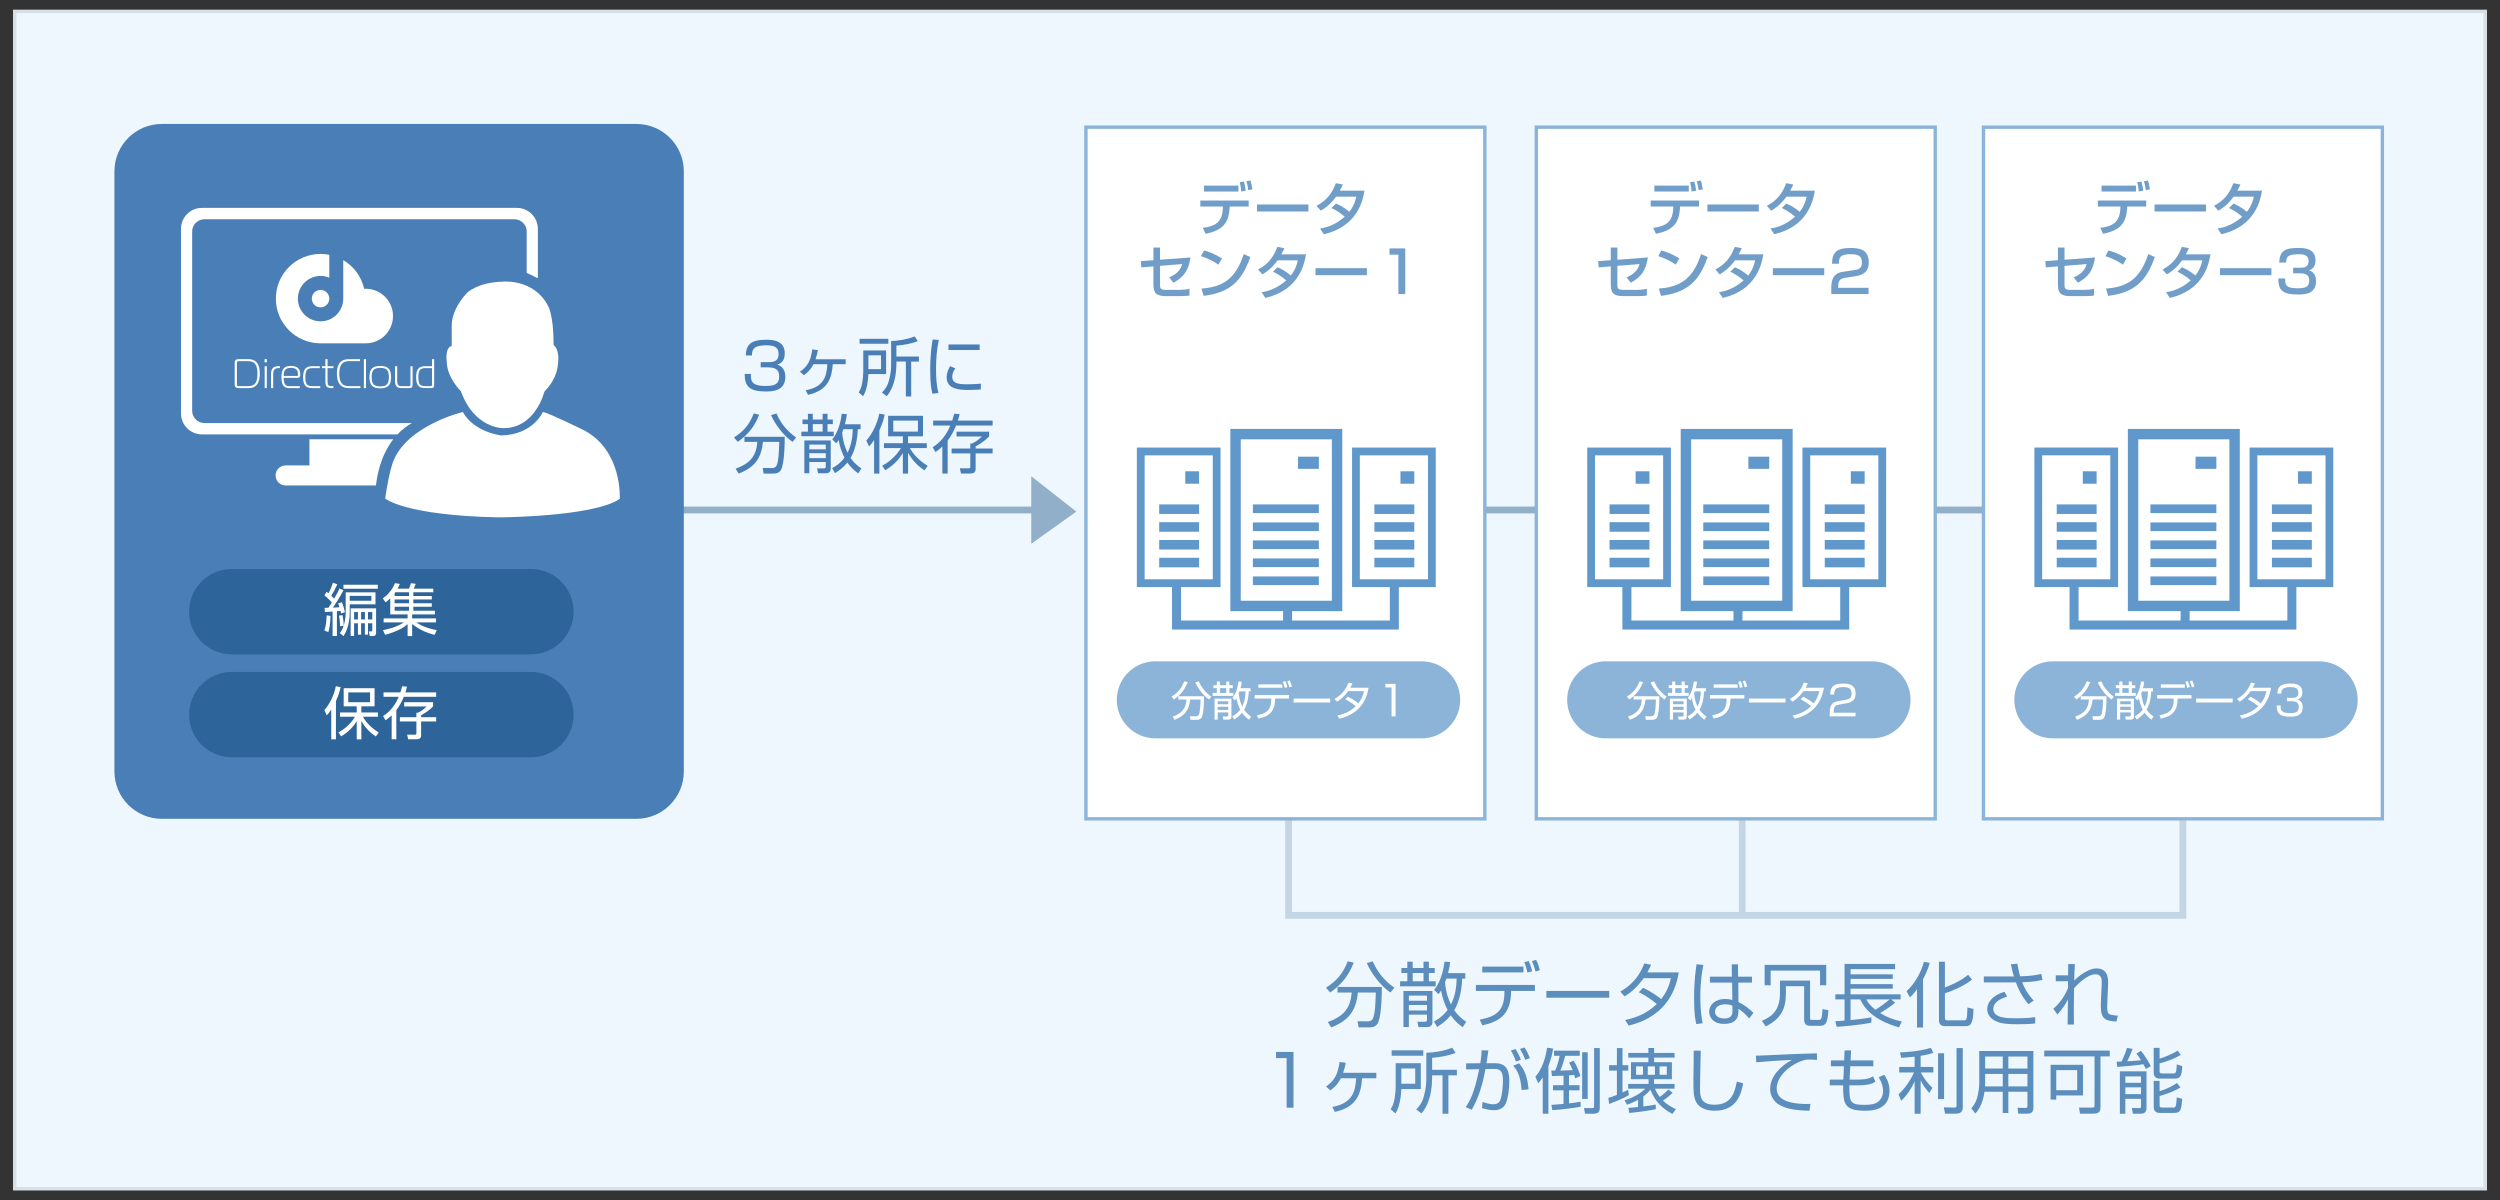 <?xml version="1.0" encoding="utf-8"?>
<!-- Generator: Adobe Illustrator 24.3.0, SVG Export Plug-In . SVG Version: 6.00 Build 0)  -->
<svg version="1.1" id="レイヤー_1" xmlns="http://www.w3.org/2000/svg" xmlns:xlink="http://www.w3.org/1999/xlink" x="0px"
	 y="0px" viewBox="0 0 367.621 176.478" style="enable-background:new 0 0 367.621 176.478;" xml:space="preserve">
<rect x="0" y="0" width="367.621" height="176.478" fill="#333333" stroke="none"/>
<style type="text/css">
	.st0{fill:#EEF7FD;}
	.st1{fill:#D7DFE7;}
	.st2{fill:#497EB7;}
	.st3{fill:#5B8DBD;}
	.st4{fill:#C4D5E3;}
	.st5{fill:#91AFC8;}
	.st6{fill:#FFFFFF;}
	.st7{fill:#2D6499;}
	.st8{fill:#8BB4D8;}
	.st9{fill:#719EC9;}
	.st10{fill:#6198CB;}
	.st11{fill-rule:evenodd;clip-rule:evenodd;fill:#FFFFFF;}
</style>
<g>
	<rect x="2.161" y="1.672" class="st0" width="363.298" height="173.134"/>
	<path class="st1" d="M365.71,175.057H1.912V1.422h363.798V175.057z M2.412,174.557h362.798
		V1.922H2.412V174.557z"/>
</g>
<g>
	<g>
		<path class="st2" d="M110.422,54.985c-0.019,0.879-0.038,1.769,2.091,1.769
			c1.183,0,2.062-0.142,2.062-1.372c0-0.482-0.028-1.362-1.599-1.362h-1.116V53.253
			h1.126c0.567,0,1.504,0,1.504-1.202c0-1.031-0.69-1.277-1.826-1.277
			c-1.93,0-2.082,0.7-2.091,1.495h-0.908c0.066-1.542,0.681-2.309,2.971-2.309
			c0.804,0,2.762,0,2.762,2.006c0,1.343-0.842,1.57-1.107,1.646
			c0.293,0.104,1.192,0.407,1.192,1.788c0,2.082-1.835,2.167-2.857,2.167
			c-2.384,0-3.122-0.709-3.122-2.583H110.422z"/>
		<path class="st2" d="M124.357,52.828v0.729h-1.901c-0.161,2.034-0.653,3.832-3.642,4.503
			l-0.341-0.672c2.829-0.511,3.075-2.233,3.188-3.832h-2.044
			c-0.482,0.946-1.078,1.381-1.4,1.618l-0.586-0.511
			c1.154-0.804,1.589-1.665,1.816-3.283l0.823,0.104
			c-0.057,0.331-0.142,0.738-0.35,1.343H124.357z"/>
		<path class="st2" d="M130.299,51.541v3.462h-2.602c-0.047,0.956-0.18,2.261-0.775,3.264
			l-0.653-0.568c0.151-0.265,0.407-0.681,0.511-1.353
			c0.095-0.577,0.161-1.145,0.161-1.637v-3.169H130.299z M130.631,50.548h-4.229
			v-0.729h4.229V50.548z M129.552,52.25h-1.854v2.034h1.854V52.25z M131.813,52.43
			h3.312v0.738h-1.135v5.127h-0.785V53.168h-1.391v0.217
			c0,3.15-1.069,4.437-1.419,4.872l-0.709-0.53
			c0.303-0.321,0.766-0.813,1.012-1.703c0.341-1.23,0.341-2.024,0.341-2.403
			v-3.472c0.993-0.028,2.355-0.227,3.462-0.681l0.454,0.7
			c-1.022,0.378-1.854,0.539-3.141,0.653V52.43z"/>
		<path class="st2" d="M138.048,49.999c-0.293,1.391-0.407,2.8-0.407,4.248
			c0,1.268,0.076,2.46,0.35,3.548l-0.88,0.104
			c-0.151-0.615-0.322-1.324-0.322-3.472c0-2.545,0.256-3.926,0.36-4.513
			L138.048,49.999z M140.479,54.171c-0.161,0.227-0.454,0.653-0.454,1.239
			c0,0.823,0.577,1.098,2.1,1.098c0.473,0,1.306-0.009,2.109-0.095v0.852
			c-0.34,0.028-0.823,0.076-1.731,0.076c-1.192,0-3.302,0-3.302-1.864
			c0-0.757,0.359-1.362,0.521-1.637L140.479,54.171z M144.055,50.652v0.813h-4.579
			v-0.813H144.055z"/>
		<path class="st2" d="M107.929,64.332c1.561-1.012,2.261-1.939,2.914-3.538l0.794,0.189
			c-0.662,1.646-1.485,2.81-3.15,3.993L107.929,64.332z M112.291,69.64
			l-0.142-0.823l1.4,0.009c0.417,0,0.577-0.246,0.625-0.322
			c0.322-0.567,0.378-2.176,0.416-3.528h-2.394
			c-0.255,2.403-1.173,3.727-3.576,4.664l-0.445-0.719
			c1.92-0.69,3.037-1.693,3.188-3.945h-1.893v-0.748h5.922
			c0,2.914-0.274,4.305-0.511,4.796c-0.265,0.53-0.719,0.615-1.249,0.615H112.291
			z M114.183,60.803c0.501,1.202,1.391,2.488,2.886,3.529l-0.53,0.644
			c-1.268-0.852-2.592-2.602-3.15-3.936L114.183,60.803z"/>
		<path class="st2" d="M119.519,60.851v0.842h1.448v-0.842h0.719v0.842h0.776v0.672h-0.776
			v1.107h0.908v0.672h-4.758v-0.672h0.965v-1.107h-0.795v-0.672h0.795v-0.842H119.519
			z M122.158,64.767v4.134c0,0.237-0.038,0.691-0.748,0.691h-1.116l-0.142-0.719
			l0.908,0.01c0.255,0,0.369-0.038,0.369-0.284v-0.662h-2.422v1.656h-0.729v-4.825
			H122.158z M121.43,65.382h-2.422v0.69h2.422V65.382z M121.43,66.641h-2.422v0.729
			h2.422V66.641z M120.966,62.364h-1.448v1.107h1.448V62.364z M126.548,62.383v0.729
			h-0.417c-0.057,2.195-0.69,3.614-1.06,4.229
			c0.653,0.918,1.249,1.306,1.599,1.533l-0.463,0.738
			c-0.397-0.284-1.022-0.747-1.599-1.599c-0.729,0.889-1.447,1.325-1.826,1.561
			l-0.426-0.729c0.463-0.255,1.183-0.681,1.826-1.542
			c-0.435-0.813-0.7-1.693-0.87-2.602c-0.132,0.227-0.189,0.303-0.35,0.492
			l-0.577-0.577c1.088-1.315,1.334-3.32,1.391-3.774l0.748,0.057
			c-0.038,0.369-0.095,0.785-0.274,1.485H126.548z M124.022,63.112
			c-0.085,0.236-0.132,0.35-0.18,0.473c0.113,1.485,0.53,2.459,0.794,2.989
			c0.397-0.813,0.729-1.845,0.757-3.462H124.022z"/>
		<path class="st2" d="M129.311,69.64h-0.776v-4.938
			c-0.321,0.501-0.539,0.729-0.747,0.956l-0.397-0.88
			c0.975-1.079,1.646-2.64,1.901-3.955l0.795,0.142
			c-0.076,0.369-0.227,1.125-0.776,2.327V69.64z M129.718,68.485
			c1.779-0.918,2.611-2.356,2.763-2.602h-2.498v-0.71h2.781v-1.012h-2.167V61.144
			h5.127v3.018h-2.195v1.012h2.753v0.71h-2.488
			c0.454,0.842,1.334,1.845,2.63,2.62l-0.492,0.663
			c-0.871-0.596-1.675-1.296-2.403-2.592v3.065h-0.766V66.622
			c-0.454,0.757-1.239,1.731-2.592,2.526L129.718,68.485z M134.978,61.844h-3.624
			v1.627h3.624V61.844z"/>
		<path class="st2" d="M145.962,61.844v0.729h-5.374c-0.293,0.719-0.681,1.495-1.239,2.224
			v4.834h-0.776v-3.964c-0.454,0.426-0.748,0.625-1.012,0.813l-0.417-0.709
			c0.445-0.284,1.741-1.116,2.602-3.198h-2.526V61.844h2.8
			c0.142-0.407,0.218-0.738,0.284-1.012l0.814,0.066
			c-0.095,0.369-0.151,0.615-0.265,0.946H145.962z M145.962,65.959v0.709h-2.498
			v2.261c0,0.492-0.218,0.7-0.804,0.7h-1.343l-0.18-0.766l1.268,0.009
			c0.274,0,0.274-0.104,0.274-0.246v-1.958h-2.744v-0.709h2.744v-0.738h0.265
			c0.303-0.151,0.804-0.407,1.447-1.041h-3.737v-0.709h4.796v0.709
			c-0.586,0.615-1.4,1.164-1.986,1.457v0.322H145.962z"/>
	</g>
</g>
<g>
	<path class="st3" d="M194.986,145.243c1.717-1.113,2.487-2.134,3.206-3.892l0.874,0.208
		c-0.729,1.811-1.634,3.091-3.465,4.392L194.986,145.243z M199.783,151.081
		l-0.156-0.905l1.54,0.011c0.458,0,0.635-0.271,0.687-0.354
		c0.354-0.624,0.416-2.394,0.458-3.881h-2.633
		c-0.281,2.643-1.29,4.1-3.934,5.13l-0.489-0.791
		c2.113-0.76,3.341-1.862,3.507-4.339h-2.082v-0.822h6.515
		c0,3.205-0.302,4.734-0.562,5.275c-0.292,0.583-0.791,0.677-1.374,0.677H199.783z
		 M201.865,141.361c0.551,1.322,1.53,2.737,3.174,3.882l-0.583,0.708
		c-1.395-0.937-2.852-2.862-3.465-4.329L201.865,141.361z"/>
	<path class="st3" d="M207.734,141.413v0.927h1.592v-0.927h0.791v0.927h0.854v0.738h-0.854
		v1.218h0.999v0.739h-5.234v-0.739h1.062v-1.218h-0.874v-0.738h0.874v-0.927H207.734
		z M210.638,145.722v4.548c0,0.26-0.042,0.76-0.822,0.76h-1.228l-0.156-0.791
		l0.999,0.011c0.281,0,0.406-0.042,0.406-0.312v-0.729h-2.664v1.821h-0.801v-5.308
		H210.638z M209.836,146.398h-2.664v0.76h2.664V146.398z M209.836,147.782h-2.664
		v0.802h2.664V147.782z M209.327,143.078h-1.592v1.218h1.592V143.078z M215.466,143.1
		v0.801h-0.458c-0.062,2.415-0.76,3.976-1.166,4.652
		c0.718,1.009,1.374,1.436,1.759,1.686l-0.51,0.812
		c-0.437-0.312-1.124-0.822-1.759-1.759c-0.801,0.979-1.592,1.457-2.008,1.718
		l-0.468-0.802c0.51-0.281,1.301-0.749,2.008-1.696
		c-0.479-0.895-0.77-1.862-0.958-2.861c-0.146,0.249-0.208,0.333-0.385,0.541
		l-0.635-0.635c1.197-1.447,1.468-3.653,1.53-4.152l0.822,0.062
		c-0.042,0.405-0.104,0.863-0.302,1.634H215.466z M212.688,143.9
		c-0.094,0.261-0.146,0.386-0.198,0.521c0.125,1.634,0.583,2.706,0.874,3.288
		c0.437-0.895,0.801-2.028,0.833-3.809H212.688z"/>
	<path class="st3" d="M225.707,144.837v0.874h-3.497c-0.021,3.237-1.478,4.496-4.235,5.058
		l-0.385-0.832c2.394-0.458,3.694-1.259,3.632-4.226h-4.194v-0.874H225.707z
		 M224.021,142.142v0.844h-6.057v-0.844H224.021z M224.604,143.006
		c-0.104-0.51-0.239-1.03-0.468-1.52l0.656-0.166
		c0.229,0.479,0.396,0.988,0.5,1.519L224.604,143.006z M225.801,142.87
		c-0.208-0.729-0.281-0.978-0.531-1.54l0.614-0.188
		c0.229,0.427,0.458,1.135,0.551,1.52L225.801,142.87z"/>
	<path class="st3" d="M236.634,145.711v1h-9.241v-1H236.634z"/>
	<path class="st3" d="M241.609,145.254c1.363,0.624,2.394,1.436,2.664,1.665
		c0.656-0.844,1.134-1.728,1.426-3.081h-4.006
		c-1.218,1.718-2.352,2.404-2.82,2.675l-0.604-0.708
		c2.175-1.207,3.091-2.976,3.517-4.131l0.999,0.188
		c-0.114,0.28-0.25,0.582-0.541,1.124h4.621
		c-0.343,1.862-1.301,6.348-7.368,7.825l-0.531-0.822
		c1.873-0.385,3.299-1.062,4.662-2.352c-1.239-1.041-2.217-1.52-2.644-1.728
		L241.609,145.254z"/>
	<path class="st3" d="M250.476,141.893c-0.146,0.718-0.447,2.289-0.447,4.797
		c0,2.02,0.218,3.143,0.343,3.768l-0.926,0.135
		c-0.104-0.374-0.333-1.248-0.333-3.777c0-2.612,0.25-4.246,0.364-5.026
		L250.476,141.893z M254.669,143.62l-0.021-1.821h0.916l0.021,1.821H257.625v0.874
		h-2.009l0.021,2.861c0.978,0.489,1.446,0.874,2.206,1.582l-0.625,0.832
		c-0.604-0.738-1.165-1.145-1.581-1.436V148.625c0,0.531,0,1.936-2.113,1.936
		c-1.748,0-2.195-1.124-2.195-1.79c0-1.051,0.937-1.873,2.331-1.873
		c0.364,0,0.718,0.042,1.082,0.146l-0.042-2.549h-3.257v-0.874H254.669z
		 M254.753,147.896c-0.25-0.104-0.531-0.218-1.052-0.218
		c-0.978,0-1.508,0.468-1.508,1.082c0,0.343,0.177,1.009,1.394,1.009
		c1.166,0,1.166-0.801,1.166-1.134V147.896z"/>
	<path class="st3" d="M266.169,149.729c0,0.229,0.083,0.25,0.291,0.25h0.916
		c0.364,0,0.562,0,0.614-1.593l0.874,0.156c-0.114,1.748-0.333,2.3-1.197,2.3
		h-1.467c-0.583,0-0.905-0.219-0.905-0.988v-4.839h-2.685v1.082
		c0,2.258-0.739,3.715-2.956,4.839l-0.572-0.822
		c1.249-0.552,2.664-1.312,2.664-4.121v-1.8h4.423V149.729z M268.542,144.879
		h-0.906v-2.154h-7.264v2.154h-0.884v-2.997h9.054V144.879z"/>
	<path class="st3" d="M278.678,147.449c-0.832,0.697-2.092,1.457-2.206,1.52
		c1.405,0.854,2.56,1.103,3.185,1.228l-0.416,0.885
		c-3.112-0.905-4.881-2.311-5.692-4.121h-1.426v3.039
		c0.937-0.073,2.144-0.229,3.06-0.406v0.78c-1.624,0.354-4.163,0.562-5.1,0.614
		l-0.197-0.822c0.427-0.021,0.821-0.041,1.353-0.094v-3.111h-1.353v-0.749h1.353
		v-4.465h7.43v0.76h-6.545v0.771h6.202v0.666h-6.202v0.771h6.202v0.666h-6.202
		v0.832h7.357v0.749h-1.374L278.678,147.449z M274.432,146.96
		c0.125,0.25,0.406,0.78,1.343,1.53c0.51-0.312,1.592-1.062,2.081-1.53H274.432z"/>
	<path class="st3" d="M282.778,151.092h-0.885v-5.63
		c-0.51,0.707-0.749,0.926-1.051,1.207l-0.479-0.916
		c1.301-1.207,2.144-2.841,2.55-4.318l0.853,0.146
		c-0.114,0.406-0.333,1.176-0.988,2.436V151.092z M289.99,144.047
		c-1.27,1.009-3.07,1.727-3.996,2.019v3.518c0,0.374,0.052,0.458,0.458,0.458
		h2.289c0.385,0,0.552,0,0.562-1.895l0.895,0.219
		c-0.011,2.528-0.655,2.528-1.207,2.528h-2.872c-0.406,0-0.999-0.052-0.999-0.863
		v-8.606h0.874v3.768c0.666-0.229,2.258-0.874,3.413-1.853L289.99,144.047z"/>
	<path class="st3" d="M296.651,141.705c0.062,0.405,0.177,1.062,0.406,1.862
		c1.728-0.031,2.653-0.249,3.111-0.354l0.177,0.874
		c-0.427,0.104-1.28,0.302-2.986,0.354c0.562,1.468,1.384,2.353,1.696,2.686
		l-0.78,0.53c-0.312-0.364-1.177-1.353-1.843-3.205
		c-0.166,0.011-0.239,0.011-0.895,0.011H291.719v-0.874h3.768h0.655
		c-0.156-0.521-0.219-0.76-0.447-1.79L296.651,141.705z M295.153,146.544
		c-1.114,0.344-2.04,0.885-2.04,1.801c0,1.394,2.04,1.394,3.403,1.394
		c1.478,0,2.31-0.104,2.768-0.166l-0.021,0.926
		c-0.854,0.094-1.759,0.115-2.644,0.115c-2.112,0-2.768-0.25-3.309-0.542
		c-0.489-0.26-1.093-0.812-1.093-1.665c0-0.853,0.582-1.977,2.539-2.57
		L295.153,146.544z"/>
	<path class="st3" d="M305.102,141.768c-0.062,1.124-0.072,1.415-0.094,2.414
		c0.084-0.083,1.78-1.779,3.289-1.779c1.8,0,1.728,1.769,1.696,2.383
		l-0.094,2.112c-0.011,0.323-0.042,0.843-0.042,1.155
		c0,0.677,0.073,1.01,0.469,1.135c0.239,0.072,0.718,0.156,1.113,0.156
		l-0.229,0.874c-1.488-0.125-2.29-0.229-2.29-2.29
		c0-0.239,0.021-0.77,0.031-1.04l0.104-2.113
		c0.031-0.645,0.052-1.509-0.927-1.509c-1.363,0-3.069,1.967-3.143,2.061
		c-0.021,1.395-0.031,1.946-0.031,3.236c0,1.145,0.011,1.634,0.021,2.092h-0.938
		c0.021-0.978,0.031-1.259,0.053-3.704c-0.427,0.863-0.771,1.321-1.551,2.237
		l-0.604-0.854c0.957-0.802,1.696-1.873,2.164-3.049v-0.999l-1.8,0.01v-0.874
		h1.811c0-0.177,0.021-1.603,0.021-1.654H305.102z"/>
	<path class="st3" d="M190.204,154.685v8.2h-1.009v-7.295h-1.561v-0.905H190.204z"/>
	<path class="st3" d="M202.39,157.754v0.802h-2.091c-0.177,2.237-0.718,4.215-4.007,4.953
		l-0.375-0.738c3.111-0.562,3.382-2.456,3.507-4.215h-2.248
		c-0.531,1.041-1.187,1.52-1.54,1.779l-0.646-0.562
		c1.27-0.885,1.749-1.832,1.998-3.611l0.905,0.114
		c-0.062,0.364-0.156,0.812-0.385,1.478H202.39z"/>
	<path class="st3" d="M208.926,156.339v3.809h-2.862c-0.052,1.052-0.198,2.487-0.853,3.591
		l-0.718-0.625c0.167-0.291,0.448-0.749,0.562-1.487
		c0.104-0.635,0.177-1.26,0.177-1.801v-3.486H208.926z M209.29,155.246h-4.652
		v-0.801h4.652V155.246z M208.104,157.119h-2.04v2.238h2.04V157.119z
		 M210.591,157.317h3.643v0.812h-1.249v5.641h-0.864v-5.641h-1.53v0.239
		c0,3.466-1.176,4.881-1.561,5.359l-0.78-0.583
		c0.333-0.354,0.843-0.895,1.113-1.873c0.375-1.353,0.375-2.227,0.375-2.643v-3.819
		c1.092-0.031,2.591-0.25,3.809-0.749l0.5,0.77
		c-1.124,0.416-2.04,0.593-3.455,0.718V157.317z"/>
	<path class="st3" d="M218.864,154.466c-0.052,0.447-0.125,0.947-0.271,1.884l1.197-0.011
		c1.582-0.01,2.154,0.833,2.154,2.675c0,0.968-0.198,3.08-0.801,3.684
		c-0.448,0.438-0.958,0.562-1.447,0.562c-0.604,0-1.332-0.188-1.769-0.302l0.073-0.905
		c0.51,0.155,1.135,0.332,1.561,0.332c0.427,0,0.833-0.124,1.02-0.53
		c0.333-0.739,0.427-2.404,0.427-2.986c0-1.062-0.208-1.707-1.28-1.687
		l-1.29,0.021c-0.635,3.465-1.509,5.058-2.019,5.983l-0.874-0.375
		c0.624-0.988,1.259-2.081,1.967-5.588l-1.915,0.031l-0.01-0.885l2.081-0.021
		c0.188-1.135,0.198-1.593,0.198-1.904L218.864,154.466z M222.923,156.089
		c-0.364-0.988-0.614-1.384-0.76-1.612l0.677-0.219
		c0.322,0.447,0.625,1.072,0.801,1.582L222.923,156.089z M223.745,160.294
		c-0.135-2.425-0.937-3.258-1.238-3.569l0.864-0.364
		c0.697,0.812,1.207,1.717,1.405,3.818L223.745,160.294z M224.276,155.84
		c-0.156-0.469-0.489-1.155-0.77-1.593l0.676-0.218
		c0.385,0.582,0.583,1.04,0.791,1.571L224.276,155.84z"/>
	<path class="st3" d="M227.69,163.77h-0.833v-5.339c-0.26,0.406-0.468,0.635-0.666,0.864
		l-0.416-0.958c0.884-0.999,1.499-2.612,1.717-4.276l0.895,0.124
		c-0.114,0.688-0.292,1.53-0.697,2.581V163.77z M230.718,159.575h1.551v0.76
		h-1.551V162.25c0.843-0.083,1.311-0.177,1.696-0.26l0.031,0.749
		c-1.02,0.188-2.716,0.416-4.184,0.51l-0.135-0.78
		c0.26-0.011,1.197-0.084,1.79-0.136v-1.998h-1.551v-0.76h1.551v-1.395
		c-0.468,0.021-1.249,0.053-1.707,0.053l-0.094-0.812c0.167,0,0.198,0,0.562,0.011
		c0.26-0.53,0.541-1.436,0.666-2.175h-0.822v-0.76h3.778v0.76h-2.134
		c-0.125,0.489-0.406,1.468-0.718,2.175c0.687-0.021,1.197-0.031,1.811-0.072
		c-0.187-0.489-0.406-0.896-0.52-1.104l0.655-0.291
		c0.417,0.604,0.833,1.675,1.01,2.258l-0.77,0.344
		c-0.052-0.208-0.073-0.292-0.136-0.5c-0.364,0.042-0.614,0.052-0.78,0.062V159.575z
		 M233.465,154.736v6.858h-0.812v-6.858H233.465z M235.245,154.112v8.627
		c0,0.51,0,1.03-0.885,1.03h-1.28l-0.156-0.833l1.176,0.011
		c0.239,0,0.312-0.021,0.312-0.312v-8.522H235.245z"/>
	<path class="st3" d="M239.522,161.032c-0.791,0.5-2.404,1.124-2.903,1.312l-0.115-0.905
		c0.323-0.083,0.573-0.156,1.259-0.438v-3.569h-1.145v-0.791h1.145v-2.528h0.822
		v2.528h0.854v0.791h-0.854v3.227c0.396-0.178,0.604-0.281,0.833-0.406
		L239.522,161.032z M245.964,160.679c-0.542,0.572-1.259,1.051-1.426,1.165
		c0.76,0.739,1.519,1.072,1.904,1.249l-0.521,0.708
		c-1.405-0.771-2.466-1.655-3.226-3.56c-0.239,0.292-0.541,0.614-1.051,0.999
		v1.457c1.176-0.146,1.467-0.197,1.832-0.271l0.01,0.677
		c-0.999,0.229-3.143,0.499-3.913,0.552l-0.115-0.75
		c0.364-0.021,0.646-0.031,1.416-0.125v-1.051c-0.76,0.416-1.238,0.583-1.624,0.718
		l-0.364-0.655c1.291-0.396,2.383-0.999,3.039-1.707h-2.508v-0.696h3.007v-0.697
		h-2.591v-2.498h2.56v-0.677h-2.955v-0.687h2.955v-0.718h0.843v0.718h3.007v0.687
		h-3.007v0.677h2.612v2.498h-2.633v0.697h3.028v0.696h-2.883
		c0.281,0.656,0.531,0.989,0.697,1.218c0.375-0.25,0.822-0.593,1.27-1.093
		L245.964,160.679z M241.604,156.808h-1.02v1.238h1.02V156.808z M243.352,156.808
		h-1.051v1.238h1.051V156.808z M245.101,156.808h-1.062v1.238h1.062V156.808z"/>
	<path class="st3" d="M250.096,154.497c0,0.083-0.114,4.579-0.114,5.442
		c0,1.238,0.042,2.508,2.123,2.508c2.601,0,2.996-1.925,3.288-3.393l0.937,0.25
		c-0.239,1.249-0.771,4.027-4.163,4.027c-0.968,0-2.174-0.229-2.747-1.27
		c-0.396-0.718-0.406-1.8-0.406-3.049c0-0.718,0.062-3.871,0.042-4.517H250.096z"/>
	<path class="st3" d="M267.194,155.85c-0.333-0.021-0.656-0.041-1.072-0.041
		c-0.572,0-0.729,0.052-0.968,0.125c-1.978,0.645-3.892,2.331-3.892,4.121
		c0,1.301,1.051,1.956,2.83,2.185c0.937,0.125,1.676,0.104,2.134,0.094
		l-0.146,0.999c-2.195-0.041-3.413-0.312-4.412-0.854
		c-0.832-0.457-1.373-1.404-1.373-2.331c0-1.894,1.54-3.371,3.194-4.298
		c-2.05,0.094-3.039,0.178-5.234,0.354l-0.052-0.968
		c0.863,0,5.588-0.261,6.639-0.281c0.292-0.011,2.123-0.052,2.331-0.062
		L267.194,155.85z"/>
	<path class="st3" d="M271.253,154.455h0.947l-0.073,1.479h3.341v0.863h-3.393l-0.094,1.956
		h1.187c1.55,0,1.998-0.312,2.258-0.488l0.344,0.801
		c-0.261,0.177-0.771,0.531-2.675,0.531h-1.145c0,2.372,0,2.872,2.195,2.872
		c1.208,0,1.645-0.188,1.936-0.386c0.458-0.302,0.822-0.895,0.822-1.644
		c0-0.239,0-0.989-0.645-2.02l0.812-0.385c0.229,0.344,0.78,1.145,0.78,2.352
		c0,2.945-2.737,2.945-3.632,2.945c-3.122,0-3.185-1.155-3.185-3.735h-1.967v-0.844
		h1.998l0.083-1.956h-1.914v-0.863h1.945L271.253,154.455z"/>
	<path class="st3" d="M282.43,156.891h1.863v0.812h-1.843
		c0.479,0.885,0.999,1.593,1.707,2.259l-0.458,0.76
		c-0.666-0.781-0.926-1.155-1.27-1.863v4.912h-0.885v-4.756
		c-0.53,1.165-1.071,1.956-1.967,2.861l-0.405-0.946
		c1.404-1.322,2.081-2.779,2.278-3.227h-2.175v-0.812h2.269v-1.509
		c-0.718,0.083-1.426,0.135-1.977,0.166l-0.177-0.791
		c0.416-0.021,2.799-0.104,4.547-0.676l0.364,0.749
		c-0.354,0.104-0.885,0.271-1.873,0.427V156.891z M285.874,161.615h-0.884v-6.733
		h0.884V161.615z M288.622,162.854c0,0.791-0.614,0.905-0.958,0.905h-1.644
		l-0.188-0.926l1.498,0.031c0.312,0.01,0.375-0.021,0.375-0.312v-8.439h0.916V162.854z"/>
	<path class="st3" d="M299.008,162.885c0,0.76-0.469,0.874-0.822,0.874h-1.405l-0.104-0.863
		l1.218,0.021c0.177,0,0.239-0.125,0.239-0.281v-2.102h-2.81v3.132h-0.822v-3.132
		h-2.686c-0.187,1.509-0.759,2.57-1.342,3.205l-0.594-0.76
		c0.239-0.291,0.625-0.771,0.833-1.478c0.208-0.739,0.333-1.593,0.333-2.154
		v-4.798h7.961V162.885z M294.502,157.921h-2.592v1.29c0,0.375,0,0.417-0.01,0.541
		h2.602V157.921z M294.502,155.361h-2.592v1.769h2.592V155.361z M298.134,155.361
		h-2.81v1.769h2.81V155.361z M298.134,157.921h-2.81v1.831h2.81V157.921z"/>
	<path class="st3" d="M308.873,162.843c0,0.614-0.26,0.916-1.009,0.916h-1.998l-0.156-0.895
		l1.967,0.01c0.219,0,0.322-0.072,0.322-0.364v-7.17h-7.398v-0.854h9.636v0.854
		h-1.363V162.843z M306.303,161.084h-3.934v0.614h-0.832v-5.12h4.766V161.084z
		 M305.449,157.359h-3.08v2.955h3.08V157.359z"/>
	<path class="st3" d="M313.6,154.237c-0.333,0.863-0.479,1.186-0.791,1.821
		c0.333-0.011,1.301-0.073,2.019-0.146c-0.322-0.541-0.479-0.749-0.666-0.999
		l0.655-0.385c0.76,0.895,1.322,1.987,1.457,2.248l-0.738,0.416
		c-0.115-0.25-0.198-0.427-0.354-0.697c-0.77,0.125-2.747,0.322-3.85,0.396
		l-0.073-0.78c0.104,0,0.604-0.011,0.708-0.011
		c0.333-0.687,0.624-1.353,0.801-2.009L313.6,154.237z M315.639,157.536v5.432
		c0,0.688-0.521,0.802-0.78,0.802h-1.228l-0.136-0.843l1.093,0.021
		c0.188,0,0.239-0.083,0.239-0.219v-1.155h-2.3v2.196h-0.802v-6.233H315.639z
		 M314.827,158.285h-2.3v0.937h2.3V158.285z M314.827,159.888h-2.3v0.999h2.3
		V159.888z M317.564,155.673c0.697-0.208,1.894-0.666,2.643-1.187l0.479,0.635
		c-0.947,0.573-2.165,1.01-3.122,1.239v1.176c0,0.218,0.094,0.312,0.322,0.312
		h1.686c0.312,0,0.489-0.01,0.521-1.332l0.802,0.25
		c-0.062,1.363-0.239,1.842-1.052,1.842h-2.227c-0.177,0-0.916,0-0.916-0.832v-3.685
		h0.864V155.673z M317.564,158.94v1.52c1.113-0.354,1.79-0.708,2.56-1.207
		l0.51,0.655c-1.176,0.739-2.872,1.207-3.069,1.26v1.321
		c0,0.281,0.072,0.375,0.374,0.375h1.634c0.333,0,0.427-0.042,0.521-1.499l0.802,0.219
		c-0.136,1.634-0.219,2.071-1.207,2.071h-2.071c-0.229,0-0.916,0-0.916-0.885v-3.83
		H317.564z"/>
</g>
<polygon class="st4" points="321.493,135.098 188.987,135.098 188.987,118.514 189.987,118.514 
	189.987,134.098 320.493,134.098 320.493,117.568 321.493,117.568 "/>
<rect x="98.663" y="74.494" class="st5" width="53.454" height="1"/>
<rect x="207.463" y="74.494" class="st5" width="98.394" height="1"/>
<path class="st2" d="M100.555,113.434c0,3.851-3.122,6.972-6.973,6.972H23.799
	c-3.851,0-6.973-3.121-6.973-6.972V25.2c0-3.851,3.122-6.972,6.973-6.972H93.582
	c3.851,0,6.973,3.121,6.973,6.972V113.434z"/>
<g>
	<g>
		<g>
			<path class="st6" d="M73.944,41.413c-3.845,0.113-5.315,1.698-5.315,1.698
				c-2.375,2.6-2.205,4.749-2.205,4.749v2.997
				c-1.018,0.281-0.735,2.204-0.735,2.204c0,2.489,2.091,4.468,2.091,4.468
				c1.924,5.427,6.107,5.427,6.107,5.427c4.863,0.115,6.163-5.372,6.163-5.372
				c1.924-1.92,1.98-3.901,1.98-3.901c0.339-2.43-0.623-2.94-0.623-2.94
				c0-4.638-0.847-5.826-0.847-5.826C78.468,40.963,73.944,41.413,73.944,41.413z"/>
			<path class="st6" d="M85.931,63.297c0,0-5.259-2.602-6.106-2.716
				c0,0-1.413,3.339-6.108,3.45c0,0-4.013-0.451-5.654-3.45
				c0,0-8.312,1.981-10.291,7.41c0,0-0.565,1.413-1.132,5.316
				c0,0,2.828,2.487,16.682,2.77c0,0,13.91-0.055,17.811-2.715
				C91.134,73.362,91.587,66.353,85.931,63.297z"/>
			<path class="st6" d="M60.578,62.209h-30.513c-1,0-1.81-0.808-1.81-1.809V34.048
				c0-0.998,0.81-1.809,1.81-1.809h45.575c1,0,1.81,0.811,1.81,1.809v6.076
				c0.478,0.216,1.05,0.49,1.64,0.796v-7.271c0-1.7-1.378-3.079-3.077-3.079
				H29.692c-1.699,0-3.078,1.378-3.078,3.079V60.799
				c0,1.7,1.379,3.078,3.078,3.078h28.753
				C59.04,63.247,59.744,62.678,60.578,62.209z"/>
			<path class="st6" d="M45.501,64.598v3.843h-3.505c-0.813,0-1.471,0.66-1.471,1.471
				c0,0.813,0.658,1.471,1.471,1.471h13.293c0.152-1.454,0.685-4.39,2.539-6.785
				H45.501z"/>
		</g>
	</g>
</g>
<path class="st7" d="M84.347,89.947c0,3.468-2.811,6.277-6.279,6.277H34.087
	c-3.468,0-6.279-2.809-6.279-6.277l0,0c0-3.468,2.811-6.279,6.279-6.279h43.98
	C81.536,83.668,84.347,86.478,84.347,89.947L84.347,89.947z"/>
<g>
	<path class="st6" d="M47.682,92.702C47.791,92.426,48,91.856,48.034,90.491l0.57,0.076
		c-0.034,1.399-0.235,2.069-0.327,2.387L47.682,92.702z M50.505,86.796
		c-0.478,0.955-1.298,2.203-1.55,2.555c0.318-0.008,0.645-0.025,0.963-0.05
		c-0.101-0.327-0.134-0.419-0.192-0.578l0.553-0.167
		c0.184,0.453,0.318,0.871,0.444,1.475l-0.569,0.167
		c-0.05-0.226-0.059-0.285-0.084-0.377c-0.101,0.008-0.402,0.042-0.528,0.05
		v3.652h-0.637v-3.594c-0.729,0.059-0.871,0.067-1.131,0.067l-0.042-0.611
		c0.218,0,0.285,0,0.562-0.009c0.134-0.201,0.352-0.536,0.502-0.787
		c-0.083-0.101-0.511-0.578-1.097-1.056l0.335-0.511
		c0.134,0.092,0.167,0.125,0.268,0.209c0.352-0.636,0.544-1.206,0.653-1.533
		l0.645,0.226c-0.285,0.637-0.611,1.257-0.888,1.684
		c0.243,0.234,0.327,0.318,0.418,0.418c0.411-0.67,0.645-1.164,0.804-1.491
		L50.505,86.796z M50.832,87.098h4.381v1.768h-3.787v1.24
		c0,0.318,0,2.044-0.905,3.426L49.969,93.104c0.143-0.184,0.335-0.427,0.562-1.097
		l-0.52,0.092c-0.008-0.729-0.125-1.374-0.159-1.566l0.511-0.084
		c0.034,0.151,0.151,0.737,0.185,1.508c0.067-0.209,0.285-0.963,0.285-1.835
		V87.098z M55.556,86.57h-5.051v-0.586h5.051V86.57z M54.61,87.618h-3.184v0.72
		h3.184V87.618z M55.305,92.979c0,0.31-0.034,0.544-0.486,0.544h-0.453
		l-0.125-0.679l0.301,0.008c0.193,0.008,0.201-0.067,0.201-0.226v-0.98h-0.628
		v1.684h-0.46v-1.684h-0.553v1.684h-0.469v-1.684h-0.562v1.876h-0.511v-4.071
		h3.745V92.979z M52.633,90.005h-0.562V91.094h0.562V90.005z M53.655,90.005h-0.553
		V91.094h0.553V90.005z M54.744,90.005h-0.628V91.094h0.628V90.005z"/>
	<path class="st6" d="M60.149,86.562c0.109-0.26,0.201-0.528,0.276-0.804l0.712,0.092
		c-0.092,0.251-0.159,0.41-0.301,0.712h2.881v0.528h-2.94v0.553h2.714v0.503
		h-2.714v0.561h2.714v0.511h-2.714V89.812h3.175v0.536h-3.351v0.586h3.519v0.586
		h-2.907c1.165,0.796,2.513,1.047,3.016,1.14l-0.327,0.695
		c-0.637-0.167-2.027-0.544-3.292-1.608v1.784h-0.67v-1.751
		c-0.494,0.427-1.332,1.031-3.309,1.567l-0.318-0.687
		c0.52-0.101,1.902-0.36,3.075-1.14h-2.974v-0.586h3.527v-0.586h-2.555v-2.362
		c-0.293,0.293-0.502,0.444-0.695,0.586l-0.402-0.586
		c0.436-0.318,1.315-1.005,1.792-2.237l0.712,0.117
		c-0.109,0.268-0.193,0.444-0.335,0.695H60.149z M58.122,87.09
		c-0.025,0.042-0.05,0.083-0.092,0.134v0.419h2.111v-0.553H58.122z M60.141,88.146
		h-2.111v0.561h2.111V88.146z M60.141,89.218h-2.111V89.812h2.111V89.218z"/>
</g>
<path class="st7" d="M84.347,105.084c0,3.468-2.811,6.277-6.279,6.277H34.087
	c-3.468,0-6.279-2.809-6.279-6.277l0,0c0-3.468,2.811-6.279,6.279-6.279h43.98
	C81.536,98.805,84.347,101.616,84.347,105.084L84.347,105.084z"/>
<g>
	<g>
		<path class="st6" d="M49.399,108.718h-0.687v-4.373
			c-0.285,0.443-0.478,0.645-0.662,0.846l-0.352-0.779
			c0.863-0.954,1.458-2.337,1.684-3.501l0.704,0.126
			c-0.067,0.326-0.201,0.996-0.687,2.061V108.718z M49.759,107.695
			c1.575-0.812,2.312-2.086,2.446-2.304h-2.211v-0.628h2.462v-0.896h-1.918v-2.672
			h4.54v2.672h-1.943v0.896h2.438v0.628h-2.203
			c0.402,0.745,1.181,1.634,2.329,2.32l-0.436,0.587
			c-0.771-0.528-1.483-1.148-2.128-2.296v2.715H52.457v-2.673
			c-0.402,0.67-1.097,1.533-2.295,2.236L49.759,107.695z M54.417,101.814h-3.208
			v1.441h3.208V101.814z"/>
		<path class="st6" d="M64.136,101.814v0.646H59.378c-0.26,0.637-0.604,1.323-1.098,1.969
			v4.28H57.594v-3.51c-0.402,0.377-0.662,0.553-0.896,0.72l-0.369-0.628
			c0.394-0.251,1.541-0.988,2.304-2.831h-2.237v-0.646h2.479
			c0.126-0.359,0.193-0.653,0.251-0.896l0.72,0.059
			c-0.083,0.327-0.134,0.544-0.234,0.837H64.136z M64.136,105.459v0.628h-2.211
			v2.002c0,0.436-0.193,0.62-0.712,0.62h-1.189l-0.159-0.679l1.123,0.009
			c0.243,0,0.243-0.093,0.243-0.218v-1.734H58.8v-0.628h2.429v-0.653h0.234
			c0.268-0.135,0.712-0.36,1.282-0.922h-3.309v-0.628h4.247v0.628
			c-0.52,0.545-1.24,1.03-1.759,1.29v0.285H64.136z"/>
	</g>
</g>
<rect x="255.687" y="116.148" class="st4" width="1" height="17.976"/>
<g>
	<rect x="159.685" y="18.702" class="st6" width="58.658" height="101.705"/>
	<path class="st8" d="M218.593,120.656h-59.158V18.452h59.158V120.656z M159.935,120.156h58.158
		V18.952h-58.158V120.156z"/>
</g>
<g>
	<path class="st9" d="M183.617,29.491v0.877h-2.784l-0.017,0.247
		c-0.145,2.061-0.886,3.244-3.542,3.764l-0.409-0.869
		c1.652-0.23,2.878-0.689,2.955-2.903l0.008-0.238h-3.32v-0.877H183.617z
		 M182.109,27.294v0.868h-5.066v-0.868H182.109z M182.51,28.162
		c-0.017-0.545-0.077-0.809-0.213-1.371l0.622-0.094
		c0.136,0.46,0.221,0.877,0.272,1.337L182.51,28.162z M183.548,27.966
		c-0.042-0.477-0.162-0.987-0.264-1.311l0.587-0.119
		c0.077,0.23,0.17,0.502,0.298,1.303L183.548,27.966z"/>
	<path class="st9" d="M192.404,30.069v1.03h-7.561v-1.03H192.404z"/>
	<path class="st9" d="M196.448,29.933c0.341,0.145,1.082,0.46,1.976,1.209
		c0.741-0.954,0.928-1.814,1.013-2.223h-2.972
		c-0.911,1.277-1.822,1.822-2.239,2.061l-0.639-0.715
		c1.481-0.775,2.265-1.805,2.853-3.33l1.03,0.196
		c-0.111,0.247-0.196,0.443-0.451,0.903h3.627
		c-0.221,1.32-0.945,5.245-5.977,6.411l-0.553-0.843
		c0.63-0.102,2.009-0.332,3.627-1.737c-0.869-0.75-1.575-1.09-1.958-1.277
		L196.448,29.933z"/>
	<path class="st9" d="M175.067,37.86c-0.306,1.958-0.979,2.861-2.52,3.712l-0.622-0.783
		c1.388-0.579,1.746-1.379,1.916-1.967l-3.261,0.272v2.648
		c0,0.766,0.077,0.886,1.081,0.886h1.754c0.485,0,1.03-0.043,1.499-0.17v0.996
		c-0.341,0.068-1.099,0.094-1.456,0.094h-1.984c-1.584,0-1.865-0.587-1.865-1.746
		V39.172l-1.779,0.145l-0.077-0.919l1.856-0.136v-1.865h0.971v1.797L175.067,37.86z"
		/>
	<path class="st9" d="M179.164,38.917c-0.639-0.468-1.694-0.988-2.571-1.252l0.46-0.834
		c0.749,0.212,1.49,0.459,2.639,1.167L179.164,38.917z M176.677,42.433
		c3.185-0.229,5.032-1.456,6.216-5.074l0.962,0.434
		c-1.251,3.636-3.091,5.245-6.863,5.713L176.677,42.433z"/>
	<path class="st9" d="M187.848,39.299c0.341,0.145,1.082,0.46,1.976,1.209
		c0.741-0.954,0.928-1.814,1.013-2.223h-2.972
		c-0.911,1.277-1.822,1.822-2.239,2.061l-0.639-0.715
		c1.482-0.775,2.265-1.805,2.853-3.33l1.03,0.196
		c-0.111,0.247-0.196,0.443-0.451,0.903h3.627
		c-0.221,1.32-0.945,5.245-5.977,6.411l-0.554-0.843
		c0.63-0.102,2.01-0.332,3.627-1.737c-0.869-0.75-1.575-1.09-1.958-1.277
		L187.848,39.299z"/>
	<path class="st9" d="M201.003,39.436v1.03h-7.561v-1.03H201.003z"/>
	<path class="st9" d="M206.641,36.532v6.709h-1.013v-5.79h-1.303v-0.92H206.641z"/>
</g>
<path class="st8" d="M214.72,102.909c0,3.126-2.535,5.663-5.663,5.663H169.887
	c-3.127,0-5.663-2.537-5.663-5.663l0,0c0-3.127,2.535-5.662,5.663-5.662h39.17
	C212.185,97.247,214.72,99.783,214.72,102.909L214.72,102.909z"/>
<g>
	<path class="st6" d="M172.275,102.448c1-0.647,1.448-1.241,1.866-2.266l0.509,0.121
		c-0.424,1.055-0.951,1.8-2.017,2.557L172.275,102.448z M175.068,105.847
		l-0.091-0.527l0.896,0.007c0.267,0,0.37-0.158,0.4-0.206
		c0.206-0.364,0.242-1.394,0.267-2.26h-1.533
		c-0.164,1.539-0.751,2.387-2.29,2.986l-0.285-0.46
		c1.23-0.442,1.945-1.085,2.042-2.526h-1.211v-0.479h3.792
		c0,1.865-0.175,2.756-0.327,3.071c-0.17,0.339-0.46,0.394-0.8,0.394H175.068z
		 M176.279,100.189c0.321,0.769,0.891,1.593,1.848,2.259l-0.339,0.412
		c-0.812-0.545-1.66-1.666-2.018-2.52L176.279,100.189z"/>
	<path class="st6" d="M179.391,100.219v0.539h0.927v-0.539h0.46v0.539h0.497v0.43h-0.497
		v0.709h0.582v0.43H178.312v-0.43h0.618v-0.709h-0.509v-0.43h0.509v-0.539H179.391z
		 M181.081,102.727v2.647c0,0.151-0.024,0.442-0.479,0.442h-0.715l-0.091-0.46
		l0.582,0.006c0.164,0,0.236-0.024,0.236-0.182v-0.425h-1.551v1.061h-0.466v-3.09
		H181.081z M180.614,103.121h-1.551V103.562h1.551V103.121z M180.614,103.927h-1.551
		v0.466h1.551V103.927z M180.317,101.188h-0.927v0.709h0.927V101.188z
		 M183.892,101.201v0.466H183.625c-0.036,1.405-0.442,2.313-0.678,2.708
		c0.418,0.587,0.799,0.836,1.023,0.981l-0.297,0.472
		c-0.254-0.182-0.654-0.479-1.023-1.023c-0.467,0.569-0.927,0.849-1.169,1
		l-0.272-0.467c0.297-0.163,0.757-0.437,1.169-0.987
		c-0.278-0.521-0.448-1.084-0.557-1.666c-0.085,0.146-0.121,0.194-0.224,0.315
		l-0.37-0.37c0.697-0.842,0.854-2.126,0.891-2.417l0.479,0.037
		c-0.024,0.236-0.061,0.502-0.176,0.952H183.892z M182.274,101.667
		c-0.055,0.151-0.085,0.225-0.115,0.303c0.073,0.951,0.339,1.575,0.509,1.914
		c0.254-0.521,0.466-1.181,0.484-2.217H182.274z"/>
	<path class="st6" d="M189.546,102.212v0.509h-2.035c-0.012,1.884-0.86,2.617-2.466,2.944
		l-0.224-0.484c1.394-0.267,2.151-0.733,2.114-2.46h-2.441v-0.509H189.546z
		 M188.565,100.643v0.491h-3.526v-0.491H188.565z M188.904,101.146
		c-0.061-0.297-0.139-0.6-0.272-0.885l0.382-0.097
		c0.133,0.279,0.23,0.576,0.291,0.884L188.904,101.146z M189.601,101.067
		c-0.121-0.424-0.164-0.57-0.309-0.897l0.357-0.109
		c0.133,0.249,0.267,0.66,0.321,0.884L189.601,101.067z"/>
	<path class="st6" d="M195.602,102.721v0.582h-5.379v-0.582H195.602z"/>
	<path class="st6" d="M198.191,102.455c0.793,0.363,1.394,0.835,1.551,0.969
		c0.382-0.491,0.661-1.006,0.83-1.793h-2.332
		c-0.709,0.999-1.369,1.399-1.642,1.557l-0.351-0.412
		c1.266-0.702,1.799-1.732,2.047-2.405l0.582,0.109
		c-0.066,0.164-0.146,0.339-0.315,0.654h2.689
		c-0.2,1.085-0.757,3.695-4.289,4.556l-0.309-0.479
		c1.09-0.225,1.92-0.618,2.714-1.369c-0.721-0.605-1.29-0.885-1.539-1.006
		L198.191,102.455z"/>
	<path class="st6" d="M205.216,100.564v4.773h-0.587v-4.246h-0.909v-0.527H205.216z"/>
</g>
<g>
	<g>
		<rect x="181.813" y="63.964" class="st6" width="14.673" height="25.009"/>
		<path class="st10" d="M197.38,89.869h-16.461V63.072h16.461V89.869z M182.451,88.339h13.398
			V64.602h-13.398V88.339z"/>
		<g>
			<rect x="184.236" y="74.173" class="st10" width="9.699" height="1.277"/>
			<rect x="184.236" y="76.822" class="st10" width="9.699" height="1.275"/>
			<rect x="184.236" y="79.468" class="st10" width="9.699" height="1.277"/>
			<rect x="184.236" y="82.117" class="st10" width="9.699" height="1.275"/>
			<rect x="184.236" y="84.765" class="st10" width="9.699" height="1.275"/>
		</g>
		<rect x="190.871" y="67.154" class="st10" width="3.064" height="1.789"/>
	</g>
	<g>
		<rect x="199.484" y="66.485" class="st6" width="10.975" height="19.173"/>
		<path class="st10" d="M211.125,86.329h-12.307v-20.517h12.307V86.329z M199.962,85.181h10.018
			v-18.221h-10.018V85.181z"/>
		<rect x="205.936" y="69.301" class="st10" width="2.035" height="1.831"/>
		<g>
			<rect x="202.1" y="74.173" class="st10" width="5.871" height="1.404"/>
			<rect x="202.1" y="76.788" class="st10" width="5.871" height="1.406"/>
			<rect x="202.1" y="79.407" class="st10" width="5.871" height="1.401"/>
			<rect x="202.1" y="82.021" class="st10" width="5.871" height="1.402"/>
		</g>
	</g>
	<g>
		<rect x="167.84" y="66.485" class="st6" width="10.975" height="19.173"/>
		<path class="st10" d="M179.48,86.329h-12.307v-20.517h12.307V86.329z M168.317,85.181h10.02
			v-18.221h-10.02V85.181z"/>
		<rect x="174.291" y="69.301" class="st10" width="2.034" height="1.831"/>
		<g>
			<rect x="170.456" y="74.173" class="st10" width="5.869" height="1.404"/>
			<rect x="170.456" y="76.788" class="st10" width="5.869" height="1.406"/>
			<rect x="170.456" y="79.407" class="st10" width="5.869" height="1.401"/>
			<rect x="170.456" y="82.021" class="st10" width="5.869" height="1.402"/>
		</g>
	</g>
	<polygon class="st10" points="204.372,85.785 204.372,91.247 190.003,91.247 190.003,89.232 
		188.677,89.232 188.677,91.247 173.672,91.247 173.672,85.658 172.344,85.658 
		172.344,92.574 205.699,92.574 205.699,85.785 	"/>
</g>
<g>
	<rect x="225.912" y="18.702" class="st6" width="58.658" height="101.705"/>
	<path class="st8" d="M284.819,120.656h-59.158V18.452h59.158V120.656z M226.162,120.156h58.158
		V18.952h-58.158V120.156z"/>
</g>
<g>
	<path class="st9" d="M249.843,29.491v0.877h-2.784l-0.017,0.247
		c-0.145,2.061-0.886,3.244-3.542,3.764l-0.409-0.869
		c1.652-0.23,2.878-0.689,2.955-2.903l0.008-0.238h-3.321v-0.877H249.843z
		 M248.335,27.294v0.868h-5.066v-0.868H248.335z M248.736,28.162
		c-0.017-0.545-0.077-0.809-0.213-1.371l0.622-0.094
		c0.136,0.46,0.221,0.877,0.272,1.337L248.736,28.162z M249.774,27.966
		c-0.042-0.477-0.162-0.987-0.264-1.311l0.587-0.119
		c0.077,0.23,0.17,0.502,0.298,1.303L249.774,27.966z"/>
	<path class="st9" d="M258.63,30.069v1.03h-7.561v-1.03H258.63z"/>
	<path class="st9" d="M262.675,29.933c0.34,0.145,1.081,0.46,1.975,1.209
		c0.741-0.954,0.929-1.814,1.014-2.223h-2.972
		c-0.911,1.277-1.822,1.822-2.239,2.061l-0.639-0.715
		c1.481-0.775,2.265-1.805,2.853-3.33l1.03,0.196
		c-0.11,0.247-0.196,0.443-0.451,0.903h3.627
		c-0.222,1.32-0.945,5.245-5.978,6.411l-0.553-0.843
		c0.63-0.102,2.009-0.332,3.627-1.737c-0.868-0.75-1.575-1.09-1.958-1.277
		L262.675,29.933z"/>
	<path class="st9" d="M242.32,37.86c-0.306,1.958-0.979,2.861-2.52,3.712l-0.622-0.783
		c1.388-0.579,1.746-1.379,1.916-1.967l-3.261,0.272v2.648
		c0,0.766,0.077,0.886,1.081,0.886h1.754c0.485,0,1.03-0.043,1.499-0.17v0.996
		c-0.341,0.068-1.099,0.094-1.456,0.094h-1.984c-1.584,0-1.865-0.587-1.865-1.746
		V39.172l-1.779,0.145l-0.077-0.919l1.856-0.136v-1.865h0.971v1.797L242.32,37.86z"
		/>
	<path class="st9" d="M246.416,38.917c-0.639-0.468-1.694-0.988-2.571-1.252l0.459-0.834
		c0.75,0.212,1.49,0.459,2.64,1.167L246.416,38.917z M243.93,42.433
		c3.185-0.229,5.032-1.456,6.216-5.074l0.962,0.434
		c-1.251,3.636-3.091,5.245-6.863,5.713L243.93,42.433z"/>
	<path class="st9" d="M255.101,39.299c0.34,0.145,1.081,0.46,1.975,1.209
		c0.741-0.954,0.929-1.814,1.014-2.223h-2.972
		c-0.911,1.277-1.822,1.822-2.239,2.061l-0.639-0.715
		c1.481-0.775,2.265-1.805,2.853-3.33l1.03,0.196
		c-0.11,0.247-0.196,0.443-0.451,0.903h3.627
		c-0.222,1.32-0.945,5.245-5.978,6.411l-0.553-0.843
		c0.63-0.102,2.009-0.332,3.627-1.737c-0.868-0.75-1.575-1.09-1.958-1.277
		L255.101,39.299z"/>
	<path class="st9" d="M268.256,39.436v1.03h-7.561v-1.03H268.256z"/>
	<path class="st9" d="M271.355,40.849c-0.588,0.094-1.056,0.221-1.056,1.286v0.188h4.47
		v0.919h-5.483v-0.741c0-1.056,0.085-2.299,1.72-2.537l1.669-0.247
		c0.75-0.111,1.115-0.315,1.115-1.149c0-0.826-0.392-1.184-1.651-1.184
		c-1.422,0-1.729,0.332-1.737,1.396h-1.004c0.017-1.448,0.434-2.316,2.682-2.316
		c1.286,0,2.716,0.162,2.716,2.103c0,0.894-0.28,1.32-0.74,1.618
		c-0.272,0.17-0.604,0.332-1.082,0.409L271.355,40.849z"/>
</g>
<path class="st8" d="M280.946,102.909c0,3.126-2.535,5.663-5.663,5.663h-39.17
	c-3.127,0-5.663-2.537-5.663-5.663l0,0c0-3.127,2.535-5.662,5.663-5.662h39.17
	C278.411,97.247,280.946,99.783,280.946,102.909L280.946,102.909z"/>
<g>
	<path class="st6" d="M239.231,102.448c1-0.647,1.448-1.241,1.866-2.266l0.509,0.121
		c-0.424,1.055-0.951,1.8-2.017,2.557L239.231,102.448z M242.024,105.847
		l-0.091-0.527l0.896,0.007c0.267,0,0.37-0.158,0.4-0.206
		c0.206-0.364,0.242-1.394,0.267-2.26h-1.533
		c-0.164,1.539-0.751,2.387-2.29,2.986l-0.285-0.46
		c1.23-0.442,1.945-1.085,2.042-2.526H240.219v-0.479h3.792
		c0,1.865-0.175,2.756-0.327,3.071c-0.17,0.339-0.46,0.394-0.8,0.394H242.024z
		 M243.235,100.189c0.321,0.769,0.891,1.593,1.848,2.259l-0.339,0.412
		c-0.812-0.545-1.66-1.666-2.018-2.52L243.235,100.189z"/>
	<path class="st6" d="M246.347,100.219v0.539h0.927v-0.539h0.46v0.539h0.497v0.43h-0.497
		v0.709h0.582v0.43h-3.047v-0.43h0.618v-0.709h-0.509v-0.43h0.509v-0.539H246.347
		z M248.037,102.727v2.647c0,0.151-0.024,0.442-0.479,0.442h-0.715l-0.091-0.46
		l0.582,0.006c0.164,0,0.236-0.024,0.236-0.182v-0.425h-1.551v1.061h-0.466v-3.09
		H248.037z M247.57,103.121h-1.551V103.562h1.551V103.121z M247.57,103.927h-1.551
		v0.466h1.551V103.927z M247.273,101.188h-0.927v0.709h0.927V101.188z
		 M250.848,101.201v0.466h-0.267c-0.036,1.405-0.442,2.313-0.678,2.708
		c0.418,0.587,0.799,0.836,1.023,0.981l-0.297,0.472
		c-0.254-0.182-0.654-0.479-1.023-1.023c-0.467,0.569-0.927,0.849-1.169,1
		l-0.272-0.467c0.297-0.163,0.757-0.437,1.169-0.987
		c-0.278-0.521-0.448-1.084-0.557-1.666c-0.085,0.146-0.121,0.194-0.224,0.315
		l-0.37-0.37c0.697-0.842,0.854-2.126,0.891-2.417l0.479,0.037
		c-0.024,0.236-0.061,0.502-0.176,0.952H250.848z M249.23,101.667
		c-0.055,0.151-0.085,0.225-0.115,0.303c0.073,0.951,0.339,1.575,0.509,1.914
		c0.254-0.521,0.466-1.181,0.484-2.217H249.23z"/>
	<path class="st6" d="M256.502,102.212v0.509h-2.035c-0.012,1.884-0.86,2.617-2.466,2.944
		l-0.224-0.484c1.393-0.267,2.15-0.733,2.114-2.46h-2.441v-0.509H256.502z
		 M255.521,100.643v0.491h-3.525v-0.491H255.521z M255.86,101.146
		c-0.061-0.297-0.14-0.6-0.273-0.885l0.382-0.097
		c0.134,0.279,0.23,0.576,0.291,0.884L255.86,101.146z M256.557,101.067
		c-0.121-0.424-0.163-0.57-0.309-0.897l0.357-0.109
		c0.133,0.249,0.267,0.66,0.32,0.884L256.557,101.067z"/>
	<path class="st6" d="M262.558,102.721v0.582h-5.38v-0.582H262.558z"/>
	<path class="st6" d="M265.147,102.455c0.793,0.363,1.393,0.835,1.551,0.969
		c0.381-0.491,0.66-1.006,0.829-1.793h-2.332
		c-0.708,0.999-1.369,1.399-1.642,1.557l-0.352-0.412
		c1.267-0.702,1.8-1.732,2.048-2.405l0.582,0.109
		c-0.067,0.164-0.146,0.339-0.315,0.654h2.689
		c-0.199,1.085-0.757,3.695-4.289,4.556l-0.309-0.479
		c1.091-0.225,1.92-0.618,2.714-1.369c-0.721-0.605-1.29-0.885-1.539-1.006
		L265.147,102.455z"/>
	<path class="st6" d="M270.475,103.6c-0.454,0.078-0.836,0.163-0.836,1.072v0.139h3.211
		v0.527h-3.798v-0.346c0-1.296,0.297-1.726,1.241-1.89l1.091-0.188
		c0.563-0.097,0.896-0.278,0.896-0.921c0-0.648-0.278-0.957-1.224-0.957
		c-1.054,0-1.339,0.291-1.345,1.097h-0.582c0.013-1.176,0.533-1.618,1.872-1.618
		c0.77,0,1.859,0.084,1.859,1.454c0,0.23-0.03,0.715-0.303,0.97
		c-0.224,0.212-0.587,0.399-1.005,0.472L270.475,103.6z"/>
</g>
<g>
	<g>
		<rect x="248.039" y="63.964" class="st6" width="14.673" height="25.009"/>
		<path class="st10" d="M263.606,89.869h-16.461V63.072h16.461V89.869z M248.677,88.339h13.398
			V64.602h-13.398V88.339z"/>
		<g>
			<rect x="250.462" y="74.173" class="st10" width="9.699" height="1.277"/>
			<rect x="250.462" y="76.822" class="st10" width="9.699" height="1.275"/>
			<rect x="250.462" y="79.468" class="st10" width="9.699" height="1.277"/>
			<rect x="250.462" y="82.117" class="st10" width="9.699" height="1.275"/>
			<rect x="250.462" y="84.765" class="st10" width="9.699" height="1.275"/>
		</g>
		<rect x="257.097" y="67.154" class="st10" width="3.064" height="1.789"/>
	</g>
	<g>
		<rect x="265.71" y="66.485" class="st6" width="10.975" height="19.173"/>
		<path class="st10" d="M277.351,86.329h-12.307v-20.517h12.307V86.329z M266.189,85.181h10.018
			v-18.221h-10.018V85.181z"/>
		<rect x="272.162" y="69.301" class="st10" width="2.035" height="1.831"/>
		<g>
			<rect x="268.327" y="74.173" class="st10" width="5.871" height="1.404"/>
			<rect x="268.327" y="76.788" class="st10" width="5.871" height="1.406"/>
			<rect x="268.327" y="79.407" class="st10" width="5.871" height="1.401"/>
			<rect x="268.327" y="82.021" class="st10" width="5.871" height="1.402"/>
		</g>
	</g>
	<g>
		<rect x="234.066" y="66.485" class="st6" width="10.975" height="19.173"/>
		<path class="st10" d="M245.706,86.329h-12.307v-20.517h12.307V86.329z M234.544,85.181h10.02
			v-18.221h-10.02V85.181z"/>
		<rect x="240.518" y="69.301" class="st10" width="2.034" height="1.831"/>
		<g>
			<rect x="236.683" y="74.173" class="st10" width="5.869" height="1.404"/>
			<rect x="236.683" y="76.788" class="st10" width="5.869" height="1.406"/>
			<rect x="236.683" y="79.407" class="st10" width="5.869" height="1.401"/>
			<rect x="236.683" y="82.021" class="st10" width="5.869" height="1.402"/>
		</g>
	</g>
	<polygon class="st10" points="270.599,85.785 270.599,91.247 256.23,91.247 256.23,89.232 
		254.903,89.232 254.903,91.247 239.899,91.247 239.899,85.658 238.57,85.658 
		238.57,92.574 271.925,92.574 271.925,85.785 	"/>
</g>
<g>
	<rect x="291.665" y="18.702" class="st6" width="58.658" height="101.705"/>
	<path class="st8" d="M350.572,120.656h-59.157V18.452h59.157V120.656z M291.915,120.156h58.157
		V18.952h-58.157V120.156z"/>
</g>
<g>
	<path class="st9" d="M315.596,29.491v0.877h-2.784l-0.017,0.247
		c-0.145,2.061-0.886,3.244-3.542,3.764l-0.409-0.869
		c1.652-0.23,2.878-0.689,2.955-2.903l0.009-0.238h-3.321v-0.877H315.596z
		 M314.089,27.294v0.868h-5.065v-0.868H314.089z M314.489,28.162
		c-0.017-0.545-0.076-0.809-0.213-1.371l0.621-0.094
		c0.137,0.46,0.222,0.877,0.272,1.337L314.489,28.162z M315.528,27.966
		c-0.043-0.477-0.162-0.987-0.265-1.311l0.588-0.119
		c0.076,0.23,0.17,0.502,0.298,1.303L315.528,27.966z"/>
	<path class="st9" d="M324.383,30.069v1.03h-7.561v-1.03H324.383z"/>
	<path class="st9" d="M328.429,29.933c0.34,0.145,1.081,0.46,1.975,1.209
		c0.741-0.954,0.929-1.814,1.014-2.223h-2.972
		c-0.911,1.277-1.822,1.822-2.239,2.061l-0.639-0.715
		c1.481-0.775,2.265-1.805,2.853-3.33l1.03,0.196
		c-0.11,0.247-0.196,0.443-0.451,0.903h3.627
		c-0.222,1.32-0.945,5.245-5.978,6.411l-0.553-0.843
		c0.63-0.102,2.009-0.332,3.627-1.737c-0.868-0.75-1.575-1.09-1.958-1.277
		L328.429,29.933z"/>
	<path class="st9" d="M308.073,37.86c-0.307,1.958-0.979,2.861-2.521,3.712l-0.622-0.783
		c1.389-0.579,1.746-1.379,1.916-1.967l-3.261,0.272v2.648
		c0,0.766,0.076,0.886,1.081,0.886h1.754c0.485,0,1.03-0.043,1.499-0.17v0.996
		c-0.341,0.068-1.099,0.094-1.456,0.094h-1.984c-1.583,0-1.864-0.587-1.864-1.746
		V39.172l-1.779,0.145l-0.077-0.919l1.856-0.136v-1.865h0.971v1.797L308.073,37.86z
		"/>
	<path class="st9" d="M312.169,38.917c-0.639-0.468-1.695-0.988-2.572-1.252l0.46-0.834
		c0.749,0.212,1.49,0.459,2.64,1.167L312.169,38.917z M309.683,42.433
		c3.184-0.229,5.031-1.456,6.215-5.074l0.963,0.434
		c-1.252,3.636-3.091,5.245-6.863,5.713L309.683,42.433z"/>
	<path class="st9" d="M320.854,39.299c0.34,0.145,1.081,0.46,1.975,1.209
		c0.741-0.954,0.929-1.814,1.014-2.223h-2.972
		c-0.911,1.277-1.822,1.822-2.239,2.061l-0.639-0.715
		c1.481-0.775,2.265-1.805,2.853-3.33l1.03,0.196
		c-0.11,0.247-0.196,0.443-0.451,0.903h3.627
		c-0.222,1.32-0.945,5.245-5.978,6.411l-0.553-0.843
		c0.63-0.102,2.009-0.332,3.627-1.737c-0.868-0.75-1.575-1.09-1.958-1.277
		L320.854,39.299z"/>
	<path class="st9" d="M334.009,39.436v1.03h-7.561v-1.03H334.009z"/>
	<path class="st9" d="M336.035,40.951c-0.008,0.843-0.017,1.439,1.771,1.439
		c1.209,0,1.754-0.187,1.754-1.098c0-0.46-0.051-1.099-1.303-1.099h-1.056v-0.826
		h1.056c0.426,0,1.218,0,1.218-0.962c0-0.766-0.451-1.021-1.465-1.021
		c-1.813,0-1.822,0.57-1.83,1.226h-1.022c0.06-1.899,1.064-2.146,2.802-2.146
		c0.792,0,2.528,0,2.528,1.822c0,1.192-0.749,1.396-0.953,1.456
		c0.264,0.094,1.038,0.366,1.038,1.592c0,1.873-1.601,1.975-2.647,1.975
		c-2.409,0-2.903-0.724-2.903-2.358H336.035z"/>
</g>
<path class="st8" d="M346.699,102.909c0,3.126-2.535,5.663-5.663,5.663h-39.17
	c-3.127,0-5.663-2.537-5.663-5.663l0,0c0-3.127,2.535-5.662,5.663-5.662h39.17
	C344.164,97.247,346.699,99.783,346.699,102.909L346.699,102.909z"/>
<g>
	<path class="st6" d="M304.984,102.448c1-0.647,1.448-1.241,1.866-2.266l0.509,0.121
		c-0.424,1.055-0.951,1.8-2.018,2.557L304.984,102.448z M307.777,105.847
		l-0.091-0.527l0.896,0.007c0.267,0,0.369-0.158,0.4-0.206
		c0.205-0.364,0.242-1.394,0.266-2.26h-1.532
		c-0.163,1.539-0.751,2.387-2.29,2.986l-0.284-0.46
		c1.229-0.442,1.944-1.085,2.041-2.526h-1.211v-0.479h3.792
		c0,1.865-0.176,2.756-0.327,3.071c-0.17,0.339-0.461,0.394-0.8,0.394H307.777z
		 M308.989,100.189c0.32,0.769,0.891,1.593,1.848,2.259l-0.34,0.412
		c-0.812-0.545-1.659-1.666-2.017-2.52L308.989,100.189z"/>
	<path class="st6" d="M312.1,100.219v0.539h0.927v-0.539h0.461v0.539h0.496v0.43h-0.496
		v0.709h0.581v0.43h-3.047v-0.43h0.618v-0.709h-0.509v-0.43h0.509v-0.539
		H312.1z M313.79,102.727v2.647c0,0.151-0.024,0.442-0.479,0.442h-0.715
		l-0.091-0.46l0.581,0.006c0.164,0,0.236-0.024,0.236-0.182v-0.425h-1.551v1.061
		h-0.467v-3.09H313.79z M313.323,103.121h-1.551V103.562h1.551V103.121z
		 M313.323,103.927h-1.551v0.466h1.551V103.927z M313.026,101.188h-0.927v0.709h0.927
		V101.188z M316.601,101.201v0.466h-0.267c-0.036,1.405-0.442,2.313-0.679,2.708
		c0.418,0.587,0.8,0.836,1.024,0.981l-0.297,0.472
		c-0.255-0.182-0.654-0.479-1.024-1.023c-0.466,0.569-0.927,0.849-1.169,1
		l-0.272-0.467c0.297-0.163,0.757-0.437,1.169-0.987
		c-0.278-0.521-0.448-1.084-0.557-1.666c-0.085,0.146-0.122,0.194-0.225,0.315
		l-0.369-0.37c0.696-0.842,0.854-2.126,0.89-2.417l0.479,0.037
		c-0.024,0.236-0.062,0.502-0.176,0.952H316.601z M314.983,101.667
		c-0.055,0.151-0.085,0.225-0.115,0.303c0.072,0.951,0.339,1.575,0.509,1.914
		c0.255-0.521,0.467-1.181,0.484-2.217H314.983z"/>
	<path class="st6" d="M322.257,102.212v0.509h-2.036c-0.012,1.884-0.859,2.617-2.465,2.944
		l-0.225-0.484c1.394-0.267,2.15-0.733,2.114-2.46h-2.441v-0.509H322.257z
		 M321.275,100.643v0.491H317.75v-0.491H321.275z M321.614,101.146
		c-0.061-0.297-0.14-0.6-0.272-0.885l0.382-0.097
		c0.133,0.279,0.23,0.576,0.291,0.884L321.614,101.146z M322.312,101.067
		c-0.122-0.424-0.164-0.57-0.31-0.897l0.357-0.109
		c0.134,0.249,0.267,0.66,0.321,0.884L322.312,101.067z"/>
	<path class="st6" d="M328.312,102.721v0.582h-5.38v-0.582H328.312z"/>
	<path class="st6" d="M330.901,102.455c0.793,0.363,1.393,0.835,1.551,0.969
		c0.381-0.491,0.66-1.006,0.829-1.793h-2.332
		c-0.708,0.999-1.369,1.399-1.642,1.557l-0.352-0.412
		c1.267-0.702,1.8-1.732,2.048-2.405l0.582,0.109
		c-0.067,0.164-0.146,0.339-0.315,0.654h2.689
		c-0.199,1.085-0.757,3.695-4.289,4.556l-0.309-0.479
		c1.091-0.225,1.92-0.618,2.714-1.369c-0.721-0.605-1.29-0.885-1.539-1.006
		L330.901,102.455z"/>
	<path class="st6" d="M335.368,103.732c-0.012,0.563-0.023,1.133,1.339,1.133
		c0.758,0,1.321-0.091,1.321-0.878c0-0.31-0.019-0.873-1.024-0.873h-0.715v-0.49
		h0.722c0.363,0,0.963,0,0.963-0.77c0-0.66-0.442-0.817-1.169-0.817
		c-1.236,0-1.333,0.448-1.339,0.957h-0.582c0.043-0.987,0.437-1.478,1.902-1.478
		c0.515,0,1.769,0,1.769,1.285c0,0.859-0.539,1.005-0.708,1.054
		c0.188,0.066,0.763,0.26,0.763,1.145c0,1.333-1.175,1.388-1.829,1.388
		c-1.526,0-1.999-0.455-1.999-1.654H335.368z"/>
</g>
<g>
	<g>
		<rect x="313.792" y="63.964" class="st6" width="14.673" height="25.009"/>
		<path class="st10" d="M329.36,89.869h-16.461V63.072h16.461V89.869z M314.43,88.339h13.398
			V64.602h-13.398V88.339z"/>
		<g>
			<rect x="316.215" y="74.173" class="st10" width="9.699" height="1.277"/>
			<rect x="316.215" y="76.822" class="st10" width="9.699" height="1.275"/>
			<rect x="316.215" y="79.468" class="st10" width="9.699" height="1.277"/>
			<rect x="316.215" y="82.117" class="st10" width="9.699" height="1.275"/>
			<rect x="316.215" y="84.765" class="st10" width="9.699" height="1.275"/>
		</g>
		<rect x="322.85" y="67.154" class="st10" width="3.064" height="1.789"/>
	</g>
	<g>
		<rect x="331.463" y="66.485" class="st6" width="10.975" height="19.173"/>
		<path class="st10" d="M343.104,86.329h-12.307v-20.517h12.307V86.329z M331.942,85.181h10.018
			v-18.221h-10.018V85.181z"/>
		<rect x="337.915" y="69.301" class="st10" width="2.035" height="1.831"/>
		<g>
			<rect x="334.08" y="74.173" class="st10" width="5.871" height="1.404"/>
			<rect x="334.08" y="76.788" class="st10" width="5.871" height="1.406"/>
			<rect x="334.08" y="79.407" class="st10" width="5.871" height="1.401"/>
			<rect x="334.08" y="82.021" class="st10" width="5.871" height="1.402"/>
		</g>
	</g>
	<g>
		<rect x="299.819" y="66.485" class="st6" width="10.975" height="19.173"/>
		<path class="st10" d="M311.46,86.329h-12.307v-20.517h12.307V86.329z M300.297,85.181h10.02
			v-18.221H300.297V85.181z"/>
		<rect x="306.271" y="69.301" class="st10" width="2.034" height="1.831"/>
		<g>
			<rect x="302.436" y="74.173" class="st10" width="5.869" height="1.404"/>
			<rect x="302.436" y="76.788" class="st10" width="5.869" height="1.406"/>
			<rect x="302.436" y="79.407" class="st10" width="5.869" height="1.401"/>
			<rect x="302.436" y="82.021" class="st10" width="5.869" height="1.402"/>
		</g>
	</g>
	<polygon class="st10" points="336.352,85.785 336.352,91.247 321.983,91.247 321.983,89.232 
		320.656,89.232 320.656,91.247 305.652,91.247 305.652,85.658 304.323,85.658 
		304.323,92.574 337.678,92.574 337.678,85.785 	"/>
</g>
<polygon class="st5" points="151.644,79.961 151.644,70.027 158.266,75.23 "/>
<g>
	<path class="st11" d="M47.137,42.63c0.709,0,1.284,0.575,1.284,1.284
		c0,0.709-0.575,1.284-1.284,1.284c-0.709,0-1.284-0.575-1.284-1.284
		C45.853,43.205,46.428,42.63,47.137,42.63 M47.137,37.341
		c0.439,0,0.869,0.043,1.284,0.125v3.367c-0.395-0.165-0.829-0.256-1.284-0.256
		c-1.843,0-3.337,1.494-3.337,3.337c0,1.843,1.494,3.337,3.337,3.337
		c1.843,0,3.337-1.494,3.337-3.337v-5.664c1.537,0.908,2.673,2.424,3.076,4.217
		c0.075-0.004,0.15-0.007,0.227-0.007c2.217,0,4.014,1.797,4.014,4.014
		c0,2.201-1.771,3.987-3.965,4.013l-0,0.001H53.776h-6.639
		c-3.63,0-6.573-2.943-6.573-6.573C40.563,40.284,43.507,37.341,47.137,37.341z"/>
	<g>
		<g>
			<path class="st11" d="M36.541,52.81h-1.454c-0.195,0-0.34,0.043-0.435,0.128
				c-0.095,0.085-0.143,0.231-0.143,0.438v3.122c0,0.207,0.048,0.354,0.143,0.441
				c0.095,0.087,0.24,0.131,0.435,0.131h1.515c1.071,0,1.606-0.718,1.606-2.154
				C38.208,53.512,37.653,52.81,36.541,52.81z M37.856,54.916
				c0,0.219-0.008,0.41-0.024,0.572c-0.016,0.162-0.052,0.329-0.106,0.499
				c-0.055,0.17-0.129,0.31-0.222,0.42c-0.093,0.11-0.221,0.199-0.383,0.268
				c-0.162,0.069-0.355,0.103-0.578,0.103h-1.442c-0.11,0-0.18-0.019-0.213-0.058
				c-0.032-0.039-0.049-0.113-0.049-0.222V53.37c0-0.179,0.087-0.268,0.262-0.268
				h1.381c0.28,0,0.513,0.047,0.7,0.14c0.187,0.093,0.328,0.229,0.423,0.408
				c0.095,0.179,0.161,0.367,0.198,0.566
				C37.837,54.415,37.856,54.648,37.856,54.916z"/>
			<rect x="38.906" y="52.81" class="st11" width="0.341" height="0.475"/>
			<rect x="38.918" y="53.845" class="st11" width="0.316" height="3.225"/>
			<path class="st11" d="M39.858,54.952v2.118h0.316v-2.045c0-0.308,0.059-0.534,0.176-0.679
				c0.118-0.144,0.312-0.216,0.584-0.216h0.219v-0.286h-0.219
				C40.217,53.845,39.858,54.214,39.858,54.952z"/>
			<path class="st11" d="M44.056,55.445c0.065-0.081,0.097-0.217,0.097-0.408
				c0-0.82-0.462-1.229-1.387-1.229c-0.519,0-0.879,0.135-1.08,0.405
				c-0.201,0.27-0.301,0.693-0.301,1.269c0,0.507,0.082,0.899,0.246,1.174
				c0.164,0.276,0.453,0.414,0.867,0.414h1.582V56.784h-1.582
				c-0.162,0-0.299-0.036-0.411-0.106c-0.112-0.071-0.193-0.17-0.243-0.298
				c-0.051-0.128-0.085-0.254-0.103-0.38c-0.018-0.126-0.027-0.27-0.027-0.432
				h1.978C43.869,55.567,43.991,55.526,44.056,55.445z M41.962,54.353
				c0.166-0.172,0.436-0.259,0.809-0.259c0.357,0,0.622,0.072,0.794,0.216
				c0.172,0.144,0.259,0.405,0.259,0.782v0.043c0,0.097-0.045,0.146-0.134,0.146
				H41.713C41.713,54.835,41.796,54.525,41.962,54.353z"/>
			<path class="st11" d="M45.106,56.483c-0.14-0.201-0.21-0.543-0.21-1.025
				c0-0.458,0.072-0.794,0.216-1.007c0.144-0.213,0.417-0.319,0.819-0.319h1.089
				v-0.286h-1.089c-0.515,0-0.871,0.136-1.068,0.408
				c-0.197,0.272-0.295,0.673-0.295,1.205c0,0.552,0.097,0.958,0.292,1.22
				c0.195,0.262,0.552,0.392,1.071,0.392h1.162V56.784h-1.162
				C45.521,56.784,45.246,56.684,45.106,56.483z"/>
			<path class="st11" d="M48.166,52.81h-0.316v1.035H47.344v0.286h0.505v1.917
				c0,0.138,0.002,0.241,0.006,0.31c0.004,0.069,0.021,0.157,0.052,0.265
				c0.03,0.108,0.074,0.188,0.131,0.24c0.057,0.053,0.143,0.1,0.259,0.143
				c0.116,0.043,0.259,0.064,0.429,0.064h0.304V56.784h-0.231
				c-0.247,0-0.415-0.045-0.502-0.134c-0.087-0.089-0.131-0.26-0.131-0.511v-2.008
				h0.864v-0.286h-0.864V52.81z"/>
			<path class="st11" d="M50.207,56.319c-0.211-0.306-0.316-0.766-0.316-1.378
				c0-0.608,0.111-1.067,0.332-1.375c0.221-0.308,0.595-0.462,1.123-0.462h1.588
				v-0.292h-1.588c-0.353,0-0.651,0.055-0.895,0.164
				c-0.243,0.11-0.43,0.267-0.56,0.472c-0.13,0.205-0.221,0.427-0.274,0.666
				c-0.053,0.239-0.079,0.515-0.079,0.828c0,1.42,0.582,2.13,1.746,2.13h1.716
				V56.778h-1.71C50.779,56.778,50.418,56.625,50.207,56.319z"/>
			<rect x="53.507" y="52.81" class="st11" width="0.316" height="4.26"/>
			<path class="st11" d="M55.918,53.808c-0.572,0-0.981,0.128-1.226,0.383
				c-0.245,0.256-0.368,0.675-0.368,1.26c0,0.584,0.123,1.006,0.368,1.266
				c0.245,0.26,0.654,0.389,1.226,0.389c0.572,0,0.981-0.13,1.226-0.389
				c0.245-0.26,0.368-0.682,0.368-1.266c0-0.584-0.123-1.004-0.368-1.26
				C56.899,53.936,56.49,53.808,55.918,53.808z M56.898,56.519
				c-0.191,0.201-0.517,0.301-0.98,0.301c-0.463,0-0.789-0.1-0.98-0.301
				c-0.191-0.201-0.286-0.557-0.286-1.068c0-0.511,0.095-0.865,0.286-1.062
				c0.191-0.197,0.517-0.295,0.98-0.295c0.462,0,0.789,0.098,0.98,0.295
				c0.191,0.197,0.286,0.551,0.286,1.062
				C57.184,55.963,57.089,56.319,56.898,56.519z"/>
			<path class="st11" d="M60.354,56.553c0,0.097-0.015,0.16-0.046,0.189
				c-0.03,0.028-0.08,0.043-0.149,0.043h-1.138
				c-0.41,0-0.615-0.235-0.615-0.706v-2.233h-0.316v2.233
				c0,0.329,0.074,0.576,0.222,0.742c0.148,0.166,0.384,0.249,0.709,0.249h1.211
				c0.162,0,0.276-0.044,0.341-0.131c0.065-0.087,0.097-0.214,0.097-0.38v-2.714
				h-0.316V56.553z"/>
			<path class="st11" d="M63.528,52.81v1.035h-0.974c-0.519,0-0.876,0.131-1.071,0.392
				c-0.195,0.262-0.292,0.668-0.292,1.22c0,0.576,0.095,0.989,0.286,1.238
				c0.191,0.25,0.55,0.374,1.077,0.374h0.852c0.179,0,0.296-0.038,0.353-0.116
				c0.057-0.077,0.085-0.195,0.085-0.353v-3.791H63.528z M63.528,56.51
				c0,0.105-0.014,0.177-0.043,0.216c-0.028,0.039-0.095,0.058-0.201,0.058h-0.73
				c-0.414,0-0.69-0.095-0.828-0.286c-0.138-0.191-0.207-0.538-0.207-1.041
				c0-0.483,0.07-0.825,0.21-1.025c0.14-0.201,0.415-0.301,0.825-0.301h0.974
				V56.51z"/>
		</g>
	</g>
</g>
</svg>
